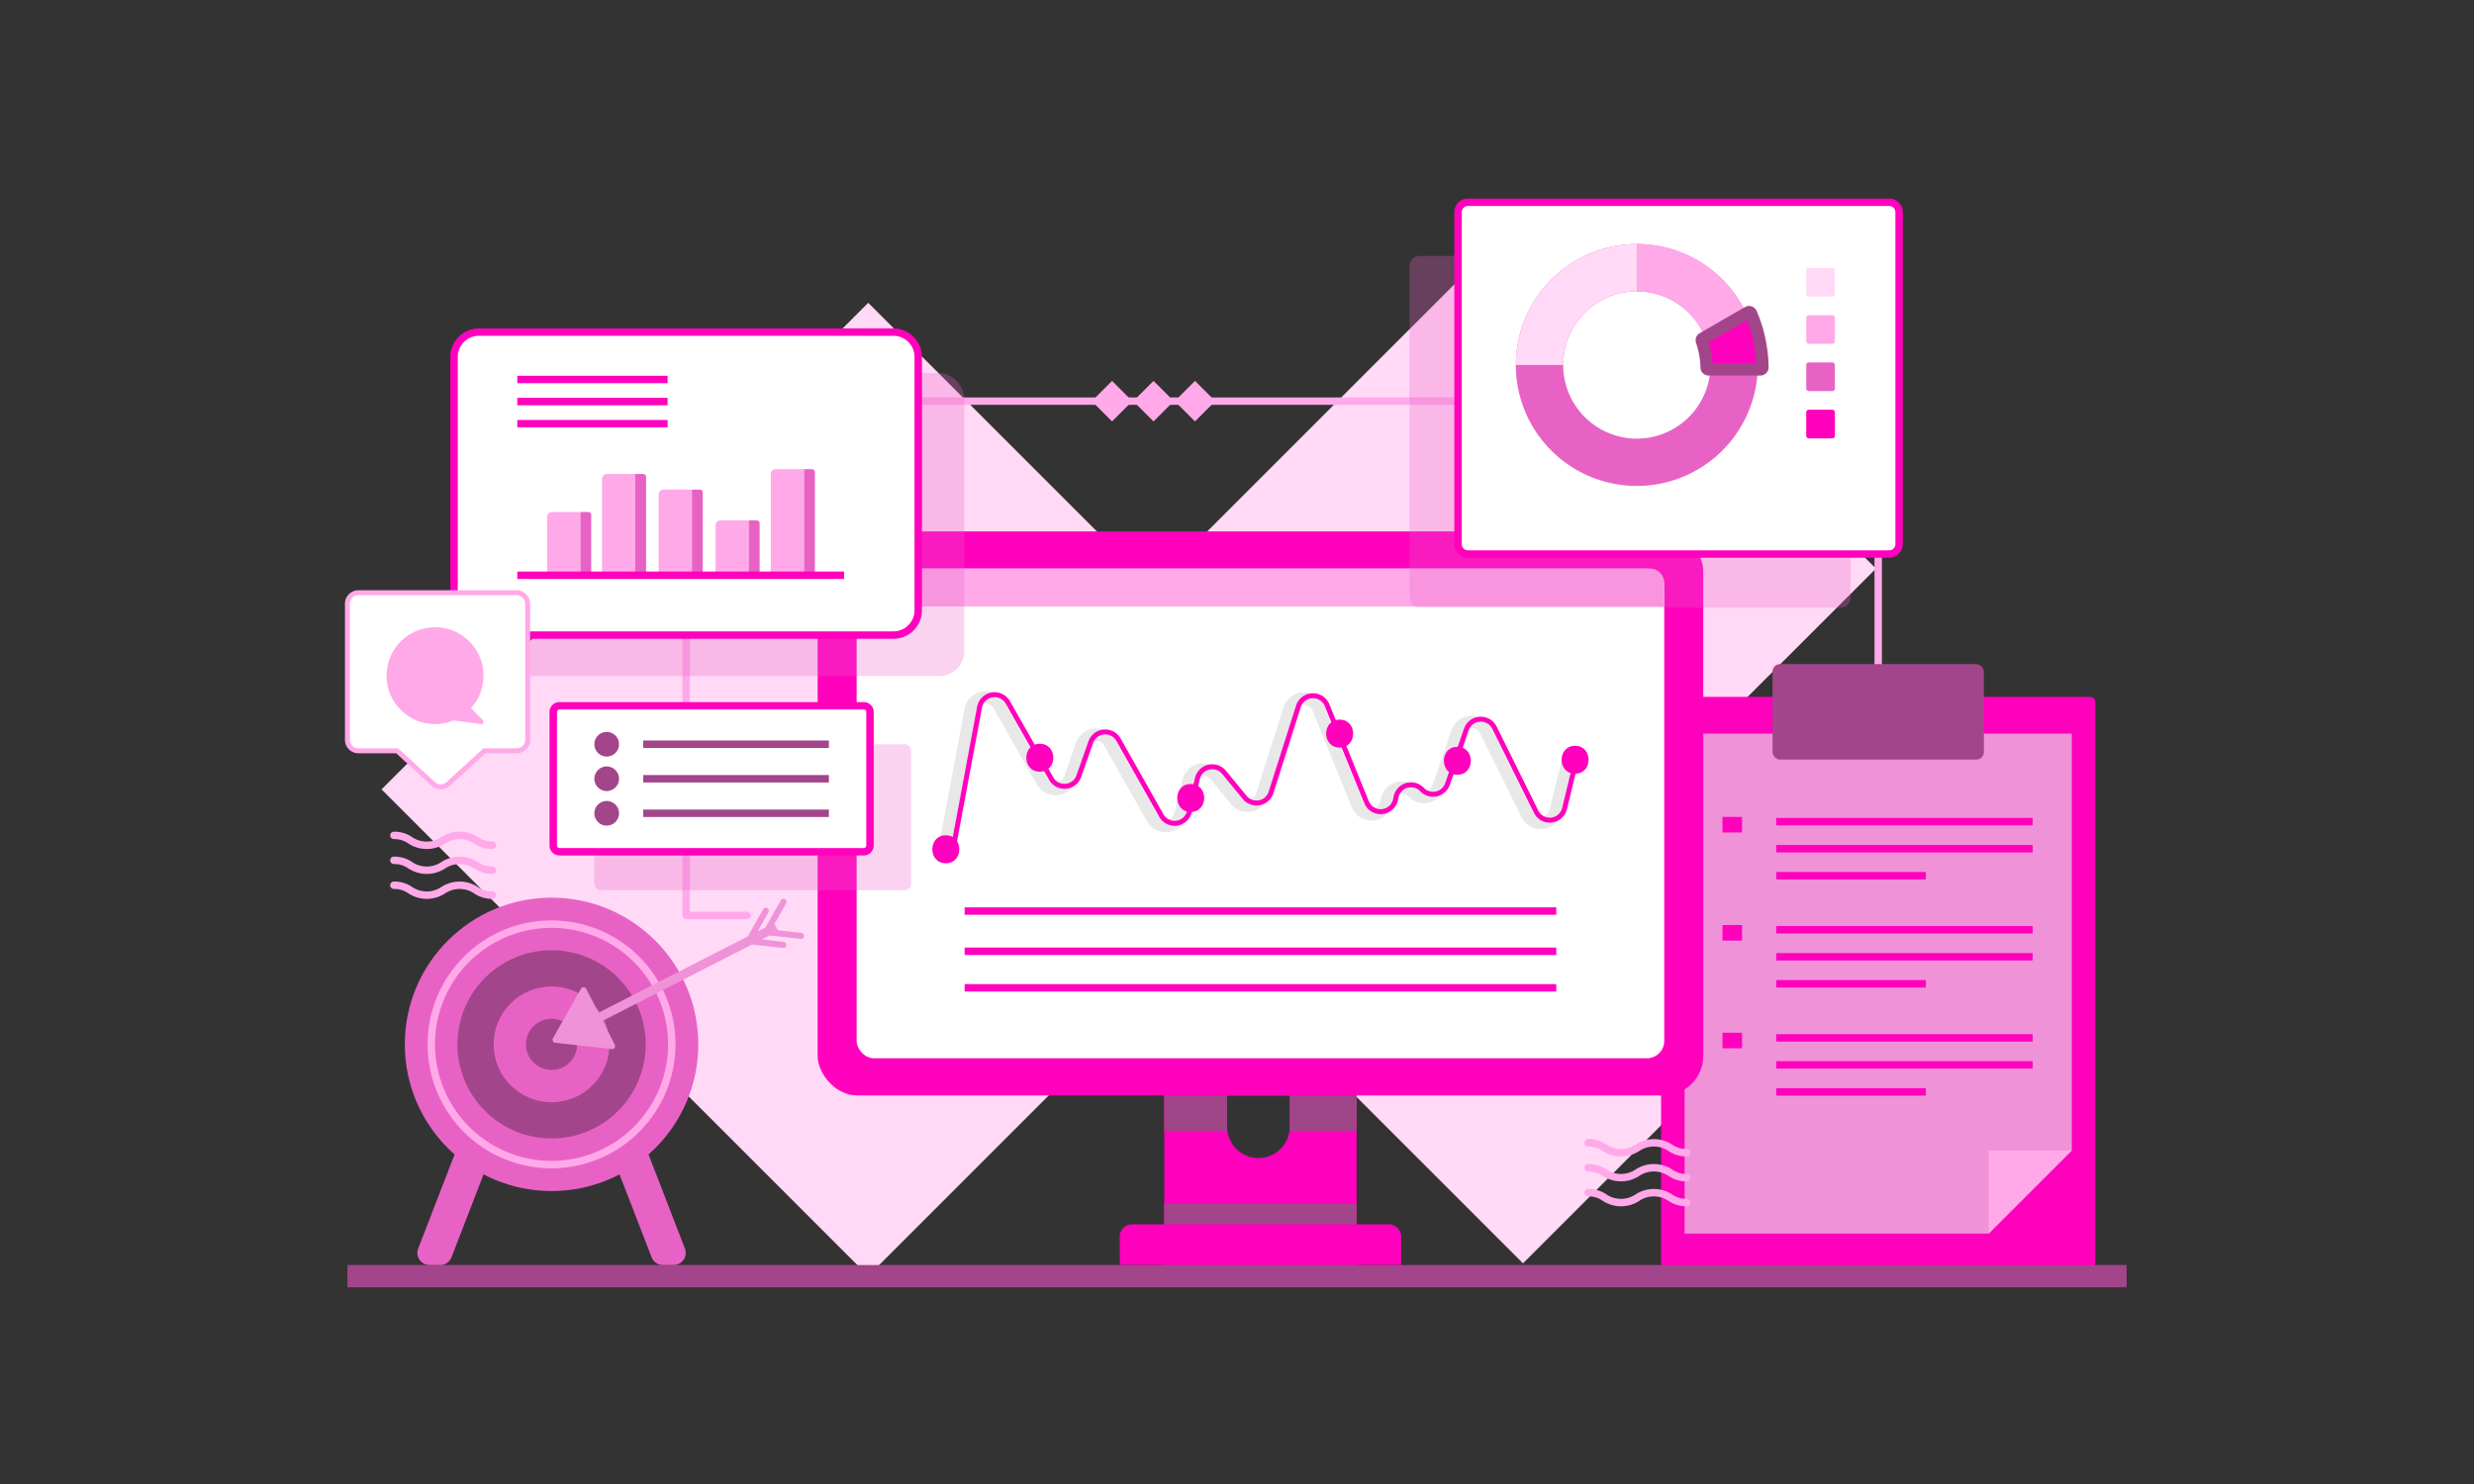 <svg xmlns="http://www.w3.org/2000/svg" viewBox="0 0 1000 600"><rect x="0" y="0" width="1000" height="600" fill="#333333" stroke="none"/><rect width="117.272" height="117.272" x="556.964" y="369.235" fill="#ffd9f5" transform="rotate(-45 615.6 427.871)" class="colord9ebff svgShape"></rect><rect width="201.751" height="201.751" x="514.725" y="129.011" fill="#ffd9f5" transform="rotate(-45 615.6 229.886)" class="colord9ebff svgShape"></rect><rect width="278.205" height="278.205" x="211.84" y="180.052" fill="#ffd9f5" transform="rotate(-45 350.943 319.155)" class="colord9ebff svgShape"></rect><path fill="#ffa9e9" d="M302.011,371.614H277.342a1.5,1.5,0,0,1-1.5-1.5V162.191a1.5,1.5,0,0,1,1.5-1.5h481.834a1.5,1.5,0,0,1,1.5,1.5V273.164a1.5,1.5,0,1,1-3,0V163.691H278.842V368.614h23.169a1.5,1.5,0,0,1,0,3Z" class="colora9c0ff svgShape"></path><rect width="175.522" height="230.805" x="671.415" y="281.758" fill="#ff00bd" rx="2" class="color4d76b8 svgShape"></rect><polygon fill="#ef92d7" points="837.439 296.614 837.439 465.134 803.829 498.744 680.919 498.744 680.919 296.614 837.439 296.614" class="color92b1ef svgShape"></polygon><rect width="85.426" height="38.579" x="716.463" y="268.514" fill="#a3458b" rx="3" class="color456ba3 svgShape"></rect><rect width="60.465" height="3" x="717.967" y="439.973" fill="#ff00bd" class="color4d76b8 svgShape"></rect><rect width="103.654" height="3" x="717.967" y="429.046" fill="#ff00bd" class="color4d76b8 svgShape"></rect><rect width="103.654" height="3" x="717.967" y="418.118" fill="#ff00bd" class="color4d76b8 svgShape"></rect><rect width="60.465" height="3" x="717.967" y="396.265" fill="#ff00bd" class="color4d76b8 svgShape"></rect><rect width="103.654" height="3" x="717.967" y="385.338" fill="#ff00bd" class="color4d76b8 svgShape"></rect><rect width="103.654" height="3" x="717.967" y="374.411" fill="#ff00bd" class="color4d76b8 svgShape"></rect><rect width="60.465" height="3" x="717.967" y="352.557" fill="#ff00bd" class="color4d76b8 svgShape"></rect><rect width="103.654" height="3" x="717.967" y="341.63" fill="#ff00bd" class="color4d76b8 svgShape"></rect><rect width="103.654" height="3" x="717.967" y="330.703" fill="#ff00bd" class="color4d76b8 svgShape"></rect><rect width="7.92" height="6.295" x="696.23" y="330.283" fill="#ff00bd" class="color4d76b8 svgShape"></rect><rect width="7.92" height="6.295" x="696.23" y="373.99" fill="#ff00bd" class="color4d76b8 svgShape"></rect><rect width="7.92" height="6.295" x="696.23" y="417.538" fill="#ff00bd" class="color4d76b8 svgShape"></rect><polygon fill="#ffa9e9" points="837.439 465.134 803.829 498.744 803.829 465.134 837.439 465.134" class="colora9c0ff svgShape"></polygon><rect width="11.587" height="11.587" x="271.549" y="245.846" fill="#ffa9e9" transform="rotate(135 277.342 251.64)" class="colora9c0ff svgShape"></rect><rect width="11.587" height="11.587" x="271.549" y="229.089" fill="#ffa9e9" transform="rotate(135 277.342 234.882)" class="colora9c0ff svgShape"></rect><rect width="11.587" height="11.587" x="271.549" y="212.332" fill="#ffa9e9" transform="rotate(135 277.342 218.126)" class="colora9c0ff svgShape"></rect><rect width="11.587" height="11.587" x="477.224" y="156.398" fill="#ffa9e9" transform="rotate(45 483.017 162.192)" class="colora9c0ff svgShape"></rect><rect width="11.587" height="11.587" x="460.467" y="156.398" fill="#ffa9e9" transform="rotate(45 466.26 162.192)" class="colora9c0ff svgShape"></rect><rect width="11.587" height="11.587" x="443.71" y="156.398" fill="#ffa9e9" transform="rotate(45 449.503 162.192)" class="colora9c0ff svgShape"></rect><path fill="#ff00bd" d="M470.6,415.346v96.12h77.76V415.346Zm50.72,40.21a12.66,12.66,0,0,1-25.32,0V442.896h25.32Z" class="color4d76b8 svgShape"></path><path fill="#a04488" d="M470.6,457.297h25.533a12.711,12.711,0,0,1-.134-1.741V442.896h25.32v12.66a12.709,12.709,0,0,1-.134,1.741h27.173V415.346H470.6Z" class="color4469a0 svgShape"></path><rect width="357.964" height="228.036" x="330.498" y="214.861" fill="#ff00bd" rx="16" class="color4d76b8 svgShape"></rect><rect width="326.44" height="197.985" x="346.26" y="229.886" fill="#ffffff" rx="7" class="colorffffff svgShape"></rect><path fill="#ffa9e9" d="M666.971,229.886H351.989a5.729,5.729,0,0,0-5.729,5.729v9.592H672.7v-9.592A5.729,5.729,0,0,0,666.971,229.886Z" class="colora9c0ff svgShape"></path><rect width="128.029" height="59.015" x="240.237" y="300.893" fill="#e862c5" opacity=".28" rx="2.522" class="color6299e8 svgShape"></rect><rect width="128.029" height="59.015" x="223.625" y="285.354" fill="#ffffff" rx="2.522" class="colorffffff svgShape"></rect><rect width="75.057" height="3" x="259.984" y="299.401" fill="#a3458b" class="color456ba3 svgShape"></rect><rect width="75.057" height="3" x="259.984" y="313.361" fill="#a3458b" class="color456ba3 svgShape"></rect><rect width="75.057" height="3" x="259.984" y="327.321" fill="#a3458b" class="color456ba3 svgShape"></rect><circle cx="245.23" cy="300.902" r="4.994" fill="#a3458b" class="color456ba3 svgShape"></circle><circle cx="245.23" cy="314.861" r="4.994" fill="#a3458b" class="color456ba3 svgShape"></circle><circle cx="245.23" cy="328.821" r="4.994" fill="#a3458b" class="color456ba3 svgShape"></circle><path fill="#ff00bd" d="M349.131,345.869H226.146a4.026,4.026,0,0,1-4.021-4.022V287.876a4.026,4.026,0,0,1,4.021-4.022H349.131a4.027,4.027,0,0,1,4.022,4.022v53.971A4.027,4.027,0,0,1,349.131,345.869ZM226.146,286.854A1.023,1.023,0,0,0,225.125,287.876v53.971a1.023,1.023,0,0,0,1.021,1.022H349.131a1.024,1.024,0,0,0,1.022-1.022V287.876a1.024,1.024,0,0,0-1.022-1.022Z" class="color4d76b8 svgShape"></path><rect width="77.76" height="16.464" x="470.6" y="486.77" fill="#a3458b" class="color456ba3 svgShape"></rect><path fill="#ff00bd" d="M566.36,511.466H452.6v-11.464a5,5,0,0,1,5-5H561.36a5,5,0,0,1,5,5Z" class="color4d76b8 svgShape"></path><rect width="719.143" height="9" x="140.429" y="511.466" fill="#a3458b" class="color456ba3 svgShape"></rect><path fill="#ffa9e9" d="M199.057 343.265a12.699 12.699 0 01-7.415-2.215 10.534 10.534 0 00-11.734 0 13.514 13.514 0 01-14.828-.001 9.757 9.757 0 00-5.862-1.784 1.5 1.5 0 110-3 12.687 12.687 0 017.411 2.215 10.529 10.529 0 0011.731 0 13.518 13.518 0 0114.829 0 9.768 9.768 0 005.868 1.785 1.5 1.5 0 010 3zM199.057 353.345a12.699 12.699 0 01-7.415-2.215 10.534 10.534 0 00-11.734 0 13.514 13.514 0 01-14.828-.001 9.757 9.757 0 00-5.862-1.784 1.5 1.5 0 010-3 12.687 12.687 0 017.411 2.215 10.529 10.529 0 0011.731 0 13.518 13.518 0 0114.829 0 9.768 9.768 0 005.868 1.785 1.5 1.5 0 110 3zM199.057 363.425a12.699 12.699 0 01-7.415-2.215 10.534 10.534 0 00-11.734 0 13.514 13.514 0 01-14.828-.001 9.757 9.757 0 00-5.862-1.784 1.5 1.5 0 010-3 12.687 12.687 0 017.411 2.215 10.53 10.53 0 0011.731 0 13.518 13.518 0 0114.829 0 9.768 9.768 0 005.868 1.785 1.5 1.5 0 110 3zM674.168 119.978a12.705 12.705 0 01-7.416-2.215 10.534 10.534 0 00-11.734 0 13.512 13.512 0 01-14.827-.001 9.757 9.757 0 00-5.862-1.784 1.5 1.5 0 010-3 12.687 12.687 0 017.411 2.215 10.529 10.529 0 0011.731 0 13.518 13.518 0 0114.829 0 9.768 9.768 0 005.868 1.785 1.5 1.5 0 010 3zM674.168 130.058a12.704 12.704 0 01-7.416-2.215 10.534 10.534 0 00-11.734 0 13.512 13.512 0 01-14.827-.001 9.757 9.757 0 00-5.862-1.784 1.5 1.5 0 010-3 12.687 12.687 0 017.411 2.215 10.529 10.529 0 0011.731 0 13.518 13.518 0 0114.829 0 9.768 9.768 0 005.868 1.785 1.5 1.5 0 110 3zM674.168 140.138a12.704 12.704 0 01-7.416-2.215 10.534 10.534 0 00-11.734 0 13.512 13.512 0 01-14.827-.001 9.757 9.757 0 00-5.862-1.784 1.5 1.5 0 010-3 12.687 12.687 0 017.411 2.215 10.529 10.529 0 0011.731 0 13.518 13.518 0 0114.829 0 9.768 9.768 0 005.868 1.785 1.5 1.5 0 010 3zM681.785 467.556a12.698 12.698 0 01-7.415-2.215 10.537 10.537 0 00-11.736 0 13.513 13.513 0 01-14.826 0 9.752 9.752 0 00-5.863-1.785 1.5 1.5 0 010-3 12.68 12.68 0 017.412 2.216 10.53 10.53 0 0011.73-.001 13.52 13.52 0 0114.83 0 9.768 9.768 0 005.868 1.785 1.5 1.5 0 010 3zM681.785 477.636a12.699 12.699 0 01-7.415-2.215 10.537 10.537 0 00-11.736 0 13.513 13.513 0 01-14.826 0 9.752 9.752 0 00-5.863-1.785 1.5 1.5 0 010-3 12.68 12.68 0 017.412 2.216 10.53 10.53 0 0011.73-.001 13.52 13.52 0 0114.83 0 9.768 9.768 0 005.868 1.785 1.5 1.5 0 010 3zM681.785 487.716a12.699 12.699 0 01-7.415-2.215 10.537 10.537 0 00-11.736 0 13.513 13.513 0 01-14.826 0 9.752 9.752 0 00-5.863-1.785 1.5 1.5 0 010-3 12.68 12.68 0 017.412 2.216 10.53 10.53 0 0011.73-.001 13.52 13.52 0 0114.83 0 9.768 9.768 0 005.868 1.785 1.5 1.5 0 010 3z" class="colora9c0ff svgShape"></path><path fill="#e862c5" d="M177.92 511.466h-4.307a4.907 4.907 0 01-4.577-6.677l21.953-56.758h14.829l-23.322 60.299A4.907 4.907 0 01177.92 511.466zM272.265 511.466H267.958a4.907 4.907 0 01-4.577-3.137l-23.322-60.299h14.829l21.953 56.758A4.907 4.907 0 01272.265 511.466z" class="color6299e8 svgShape"></path><circle cx="222.939" cy="422.247" r="59.308" fill="#e862c5" class="color6299e8 svgShape"></circle><path fill="#ffa9e9" d="M222.939,472.356a50.109,50.109,0,1,1,50.109-50.109A50.166,50.166,0,0,1,222.939,472.356Zm0-97.219a47.109,47.109,0,1,0,47.109,47.109A47.162,47.162,0,0,0,222.939,375.138Z" class="colora9c0ff svgShape"></path><circle cx="222.939" cy="422.247" r="38.051" fill="#a3458b" class="color456ba3 svgShape"></circle><circle cx="222.939" cy="422.247" r="23.409" fill="#a3458b" class="color456ba3 svgShape"></circle><circle cx="222.939" cy="422.247" r="23.409" fill="#e862c5" class="color6299e8 svgShape"></circle><circle cx="222.939" cy="422.247" r="10.346" fill="#a3458b" class="color456ba3 svgShape"></circle><path fill="#ef92d7" d="M234.812,399.779l-11.311,19.999a1.227,1.227,0,0,0,.932,1.823l22.834,2.547a1.227,1.227,0,0,0,1.229-1.778l-4.924-9.635L303.965,381.868l12.531,1.398a1.227,1.227,0,0,0,.271-2.438l-8.84-.986,3.184-1.627,12.531,1.398a1.227,1.227,0,0,0,.271-2.438l-9.555-1.066-1.314-2.571,4.733-8.368a1.227,1.227,0,0,0-2.135-1.208l-6.207,10.976-3.184,1.627,4.379-7.742a1.227,1.227,0,0,0-2.135-1.208l-6.207,10.976-60.393,30.868-4.924-9.635A1.227,1.227,0,0,0,234.812,399.779Z" class="color92b1ef svgShape"></path><path fill="#e8e8e8" d="M384.046,344.943l-4.914-.918,10.736-57.472a8.661,8.661,0,0,1,16.043-2.692l17.53,30.825a3.663,3.663,0,0,0,6.639-.596l4.841-13.762a8.661,8.661,0,0,1,15.712-1.388L467.977,329.626a3.662,3.662,0,0,0,6.749-.946l3.221-13.419a8.661,8.661,0,0,1,15.109-3.483l8.375,10.174a3.662,3.662,0,0,0,6.317-1.217l11.068-34.797a8.662,8.662,0,0,1,16.278-.638l15.944,39.198a3.662,3.662,0,0,0,6.984-.665l.187-.938a8.663,8.663,0,0,1,14.772-4.282,3.661,3.661,0,0,0,6.113-1.328l7.621-22.062a8.663,8.663,0,0,1,15.949-1.018l16.844,33.982a3.662,3.662,0,0,0,6.84-.767l4.965-20.534,4.859,1.176L631.209,328.597a8.661,8.661,0,0,1-16.18,1.812l-16.844-33.982a3.661,3.661,0,0,0-6.742.43L583.822,318.917a8.662,8.662,0,0,1-14.463,3.142,3.662,3.662,0,0,0-6.245,1.812l-.187.938a8.662,8.662,0,0,1-16.52,1.575l-15.944-39.199a3.662,3.662,0,0,0-6.882.27L512.514,322.25a8.663,8.663,0,0,1-14.943,2.879l-8.374-10.174a3.662,3.662,0,0,0-6.389,1.472l-3.221,13.419a8.662,8.662,0,0,1-15.964,2.241L446.279,301.401a3.661,3.661,0,0,0-6.642.586L434.797,315.75a8.663,8.663,0,0,1-15.701,1.409L401.565,286.334a3.662,3.662,0,0,0-6.782,1.138Z" class="colore8e8e8 svgShape"></path><path fill="#ff00bd" d="M386.199,343.557l-1.967-.367,10.736-57.472a7.162,7.162,0,0,1,13.267-2.226l17.53,30.824a5.162,5.162,0,0,0,9.356-.84l4.841-13.762a7.162,7.162,0,0,1,12.991-1.147l17.344,30.686a5.162,5.162,0,0,0,9.514-1.336l3.221-13.418a7.162,7.162,0,0,1,12.494-2.88l8.374,10.174a5.162,5.162,0,0,0,8.904-1.716L523.874,285.28a7.162,7.162,0,0,1,13.459-.527l15.945,39.199a5.162,5.162,0,0,0,9.845-.939l.187-.938a7.161,7.161,0,0,1,12.213-3.541,5.161,5.161,0,0,0,8.619-1.871l7.621-22.062a7.162,7.162,0,0,1,13.186-.843l16.844,33.983a5.163,5.163,0,0,0,9.644-1.08l4.965-20.534,1.943.471-4.965,20.534a7.162,7.162,0,0,1-13.378,1.498l-16.844-33.983a5.162,5.162,0,0,0-9.504.606l-7.621,22.062a7.162,7.162,0,0,1-11.959,2.598,5.162,5.162,0,0,0-8.803,2.552l-.187.938a7.162,7.162,0,0,1-13.659,1.303l-15.944-39.199a5.162,5.162,0,0,0-9.7.379l-11.069,34.797a7.163,7.163,0,0,1-12.355,2.382l-8.374-10.174a5.161,5.161,0,0,0-9.004,2.075l-3.221,13.418a7.162,7.162,0,0,1-13.199,1.854l-17.344-30.686a5.162,5.162,0,0,0-9.364.827l-4.841,13.762a7.162,7.162,0,0,1-12.981,1.164l-17.53-30.824a5.162,5.162,0,0,0-9.562,1.604Z" class="color4d76b8 svgShape"></path><path fill="#ffa9e9" d="M420.293,308.863c3.217,0,3.223-5,0-5-3.217,0-3.223,5,0,5Z" class="colora9c0ff svgShape"></path><path fill="#ff00bd" d="M420.293 312.012c7.269 0 7.281-11.297 0-11.297-7.269 0-7.281 11.297 0 11.297zM481.299 328.28c7.269 0 7.281-11.297 0-11.297-7.269 0-7.281 11.297 0 11.297zM541.491 302.251c7.269 0 7.281-11.297 0-11.297-7.269 0-7.281 11.297 0 11.297zM589.075 313.232c7.269 0 7.281-11.297 0-11.297-7.269 0-7.281 11.297 0 11.297zM636.659 312.825c7.269 0 7.281-11.297 0-11.297-7.269 0-7.281 11.297 0 11.297zM382.301 349.022c7.269 0 7.281-11.297 0-11.297-7.269 0-7.281 11.297 0 11.297z" class="color4d76b8 svgShape"></path><rect width="239.146" height="3" x="389.907" y="383.104" fill="#ff00bd" class="color4d76b8 svgShape"></rect><rect width="239.146" height="3" x="389.907" y="366.853" fill="#ff00bd" class="color4d76b8 svgShape"></rect><rect width="239.146" height="3" x="389.907" y="397.893" fill="#ff00bd" class="color4d76b8 svgShape"></rect><rect width="187.628" height="122.497" x="202.131" y="150.851" fill="#e862c5" opacity=".28" rx="10.026" class="color6299e8 svgShape"></rect><rect width="187.628" height="122.497" x="183.528" y="134.276" fill="#ffffff" rx="10.026" class="colorffffff svgShape"></rect><path fill="#ff00bd" d="M361.13,258.272H193.555a11.539,11.539,0,0,1-11.526-11.525V144.303a11.54,11.54,0,0,1,11.526-11.526H361.13a11.54,11.54,0,0,1,11.526,11.526V246.747A11.539,11.539,0,0,1,361.13,258.272ZM193.555,135.776a8.536,8.536,0,0,0-8.526,8.526V246.747a8.536,8.536,0,0,0,8.526,8.525H361.13a8.536,8.536,0,0,0,8.526-8.525V144.303a8.536,8.536,0,0,0-8.526-8.526Z" class="color4d76b8 svgShape"></path><path fill="#ffa9e9" d="M234.592,232.578H221.156V209a2,2,0,0,1,2-2H234.592Z" class="colora9c0ff svgShape"></path><path fill="#e862c5" d="M234.592,207v25.577h4.384V208.208a1.207,1.207,0,0,0-1.207-1.207Z" class="color6299e8 svgShape"></path><path fill="#ffa9e9" d="M256.77,232.578H243.334v-38.956a2,2,0,0,1,2-2h11.436Z" class="colora9c0ff svgShape"></path><path fill="#e862c5" d="M256.77,191.622v40.956H261.154V192.829a1.207,1.207,0,0,0-1.207-1.207Z" class="color6299e8 svgShape"></path><path fill="#ffa9e9" d="M279.676,232.578H266.24v-32.643a2,2,0,0,1,2-2h11.436Z" class="colora9c0ff svgShape"></path><path fill="#e862c5" d="M279.676,197.935v34.643h4.384V199.142a1.207,1.207,0,0,0-1.207-1.207Z" class="color6299e8 svgShape"></path><path fill="#ffa9e9" d="M302.663,232.578H289.227V212.4a2,2,0,0,1,2-2h11.436Z" class="colora9c0ff svgShape"></path><path fill="#e862c5" d="M302.663,210.4v22.178h4.384V211.607A1.207,1.207,0,0,0,305.84,210.4Z" class="color6299e8 svgShape"></path><path fill="#ffa9e9" d="M325.003,232.578H311.567V191.679a2,2,0,0,1,2-2H325.003Z" class="colora9c0ff svgShape"></path><path fill="#e862c5" d="M325.003,189.679v42.899H329.387V190.886a1.207,1.207,0,0,0-1.207-1.207Z" class="color6299e8 svgShape"></path><rect width="132.108" height="3" x="209.096" y="231.078" fill="#ff00bd" class="color4d76b8 svgShape"></rect><rect width="60.75" height="3" x="209.096" y="151.92" fill="#ff00bd" class="color4d76b8 svgShape"></rect><rect width="60.75" height="3" x="209.096" y="160.859" fill="#ff00bd" class="color4d76b8 svgShape"></rect><rect width="60.75" height="3" x="209.096" y="169.8" fill="#ff00bd" class="color4d76b8 svgShape"></rect><path fill="#ffffff" d="M208.824,239.642H144.893a4.464,4.464,0,0,0-4.464,4.464v55.001a4.464,4.464,0,0,0,4.464,4.464h15.641l14.604,13.378a4.464,4.464,0,0,0,6.031-0l14.603-13.378h13.052a4.464,4.464,0,0,0,4.464-4.464V244.106A4.464,4.464,0,0,0,208.824,239.642Z" class="colorffffff svgShape"></path><path fill="#ffa9e9" d="M178.153,319.132a5.451,5.451,0,0,1-3.691-1.445l-14.317-13.115H144.893a5.47,5.47,0,0,1-5.464-5.464v-55.001a5.47,5.47,0,0,1,5.464-5.465h63.931a5.471,5.471,0,0,1,5.465,5.465v55.001a5.47,5.47,0,0,1-5.465,5.464H196.16l-14.315,13.115A5.451,5.451,0,0,1,178.153,319.132ZM144.893,240.642a3.468,3.468,0,0,0-3.464,3.465v55.001a3.468,3.468,0,0,0,3.464,3.464H160.533a1.001,1.001,0,0,1,.676.263l14.604,13.378a3.446,3.446,0,0,0,4.68,0L195.096,302.834a1.001,1.001,0,0,1,.676-.263h13.052a3.468,3.468,0,0,0,3.465-3.464v-55.001a3.469,3.469,0,0,0-3.465-3.465Z" class="colora9c0ff svgShape"></path><path fill="#ffa9e9" d="M190.373,286.31a19.58,19.58,0,1,0-7.105,4.991l11.128,1.461c.045,0,.079.011.124.011a.954.954,0,0,0,.674-1.63Zm1.484,4.181" class="colora9c0ff svgShape"></path><rect width="178.283" height="142.21" x="569.725" y="103.459" fill="#e862c5" opacity=".28" rx="4" class="color6299e8 svgShape"></rect><rect width="178.283" height="142.21" x="589.34" y="81.787" fill="#ffffff" rx="4" class="colorffffff svgShape"></rect><path fill="#e862c5" d="M661.612,98.661a48.907,48.907,0,1,0,48.907,48.907A48.908,48.908,0,0,0,661.612,98.661Zm0,78.677a29.77,29.77,0,1,1,29.77-29.77A29.775,29.775,0,0,1,661.612,177.338Z" class="color6299e8 svgShape"></path><path fill="#ffd9f5" d="M661.612,117.799V98.661a48.908,48.908,0,0,0-48.907,48.907h19.138A29.775,29.775,0,0,1,661.612,117.799Z" class="colord9ebff svgShape"></path><path fill="#ffa9e9" d="M661.612,117.799V98.661a48.908,48.908,0,0,1,48.907,48.907H691.381A29.775,29.775,0,0,0,661.612,117.799Z" class="colora9c0ff svgShape"></path><path fill="#ff00bd" d="M691.381,147.569h19.138a48.71,48.71,0,0,0-4.254-19.945l-16.715,9.65A29.691,29.691,0,0,1,691.381,147.569Z" class="color4d76b8 svgShape"></path><path fill="#a3458b" d="M711.528,151.844H690.668a3.322,3.322,0,0,1-3.336-3.271,32.436,32.436,0,0,0-1.775-9.882,3.345,3.345,0,0,1,1.482-3.989l18.264-10.544a3.346,3.346,0,0,1,4.75,1.575,59.7,59.7,0,0,1,4.826,22.715,3.323,3.323,0,0,1-.963,2.396A3.375,3.375,0,0,1,711.528,151.844ZM692.33,148.457h0Zm-.071-1.613H709.829a54.638,54.638,0,0,0-3.665-17.409l-15.458,8.924A37.41,37.41,0,0,1,692.259,146.844Z" class="color456ba3 svgShape"></path><path fill="#ff00bd" d="M763.623,225.497H593.34a5.506,5.506,0,0,1-5.5-5.5V85.786a5.506,5.506,0,0,1,5.5-5.5H763.623a5.506,5.506,0,0,1,5.5,5.5V219.997A5.506,5.506,0,0,1,763.623,225.497ZM593.34,83.286a2.502,2.502,0,0,0-2.5,2.5V219.997a2.502,2.502,0,0,0,2.5,2.5H763.623a2.502,2.502,0,0,0,2.5-2.5V85.786a2.502,2.502,0,0,0-2.5-2.5Z" class="color4d76b8 svgShape"></path><rect width="11.583" height="11.583" x="730.085" y="108.314" fill="#ffd9f5" rx="1" class="colord9ebff svgShape"></rect><rect width="11.583" height="11.583" x="730.085" y="127.429" fill="#ffa9e9" rx="1" class="colora9c0ff svgShape"></rect><rect width="11.583" height="11.583" x="730.085" y="146.544" fill="#e862c5" rx="1" class="color6299e8 svgShape"></rect><rect width="11.583" height="11.583" x="730.085" y="165.659" fill="#ff00bd" rx="1" class="color4d76b8 svgShape"></rect></svg>